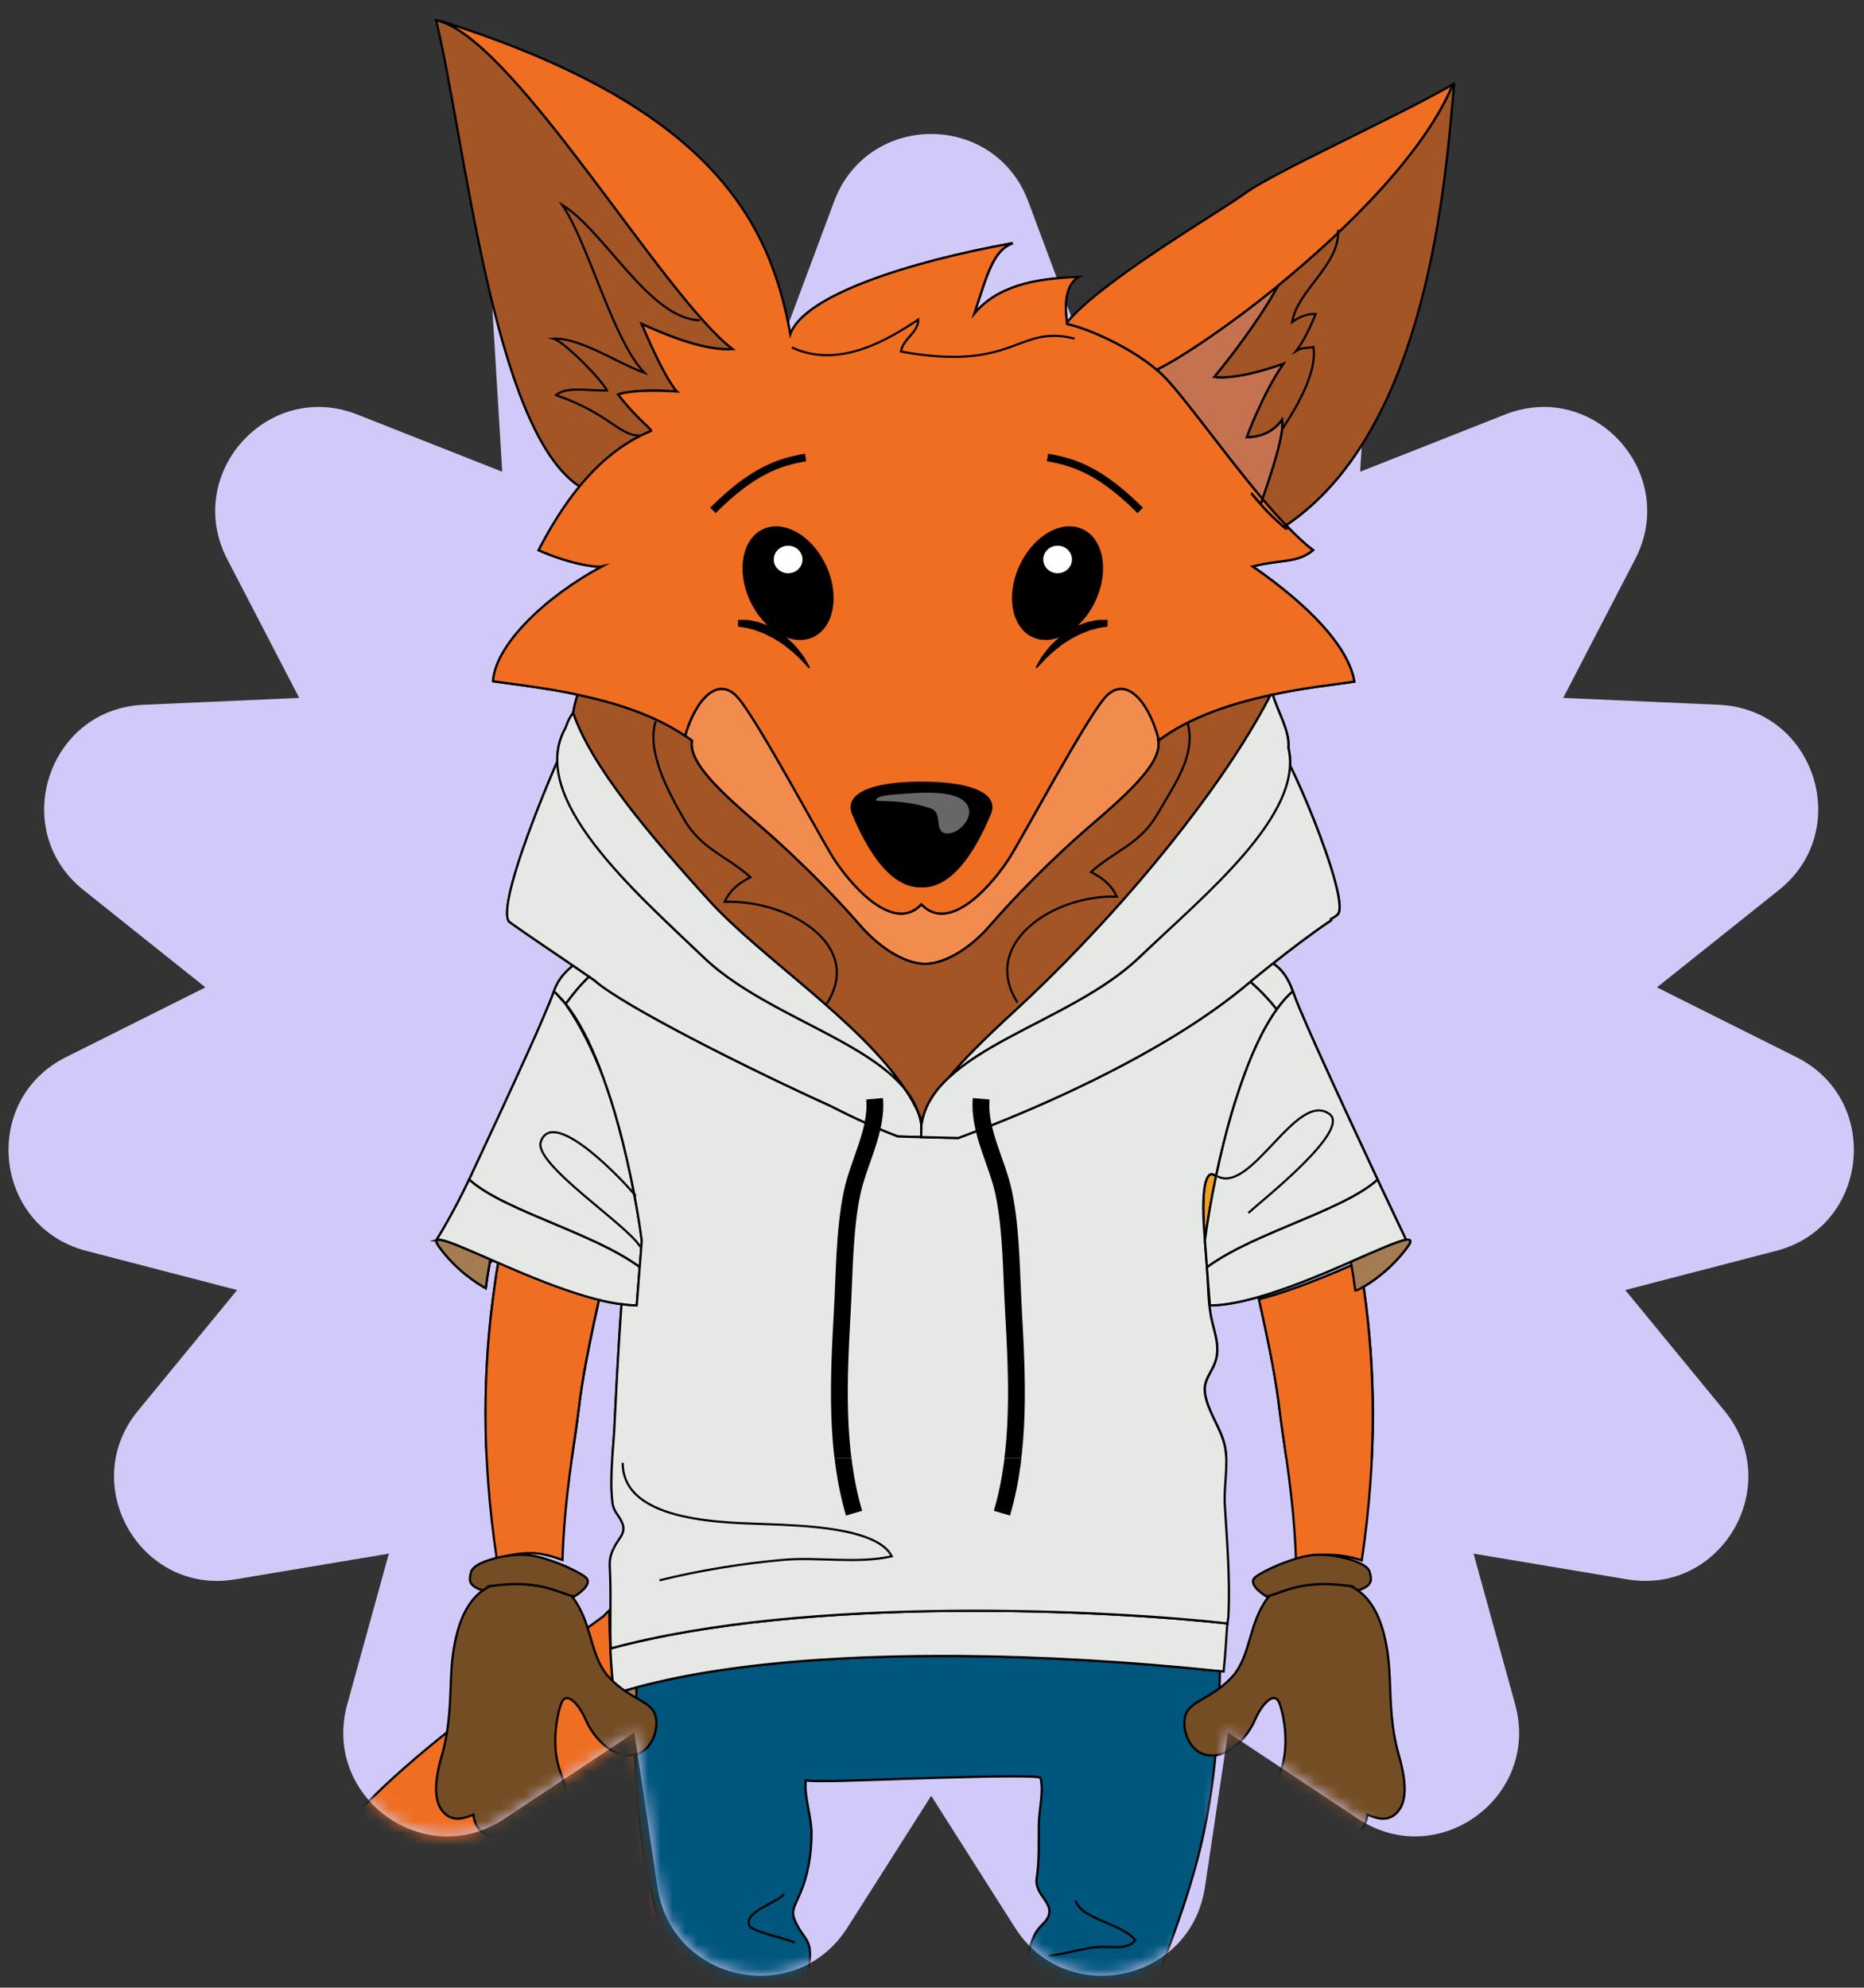 <?xml version="1.0" encoding="UTF-8"?> <svg xmlns="http://www.w3.org/2000/svg" width="151" height="161" viewBox="0 0 151 161" fill="none"><rect x="0" y="0" width="151" height="161" fill="#333333" stroke="none"/><path d="M83.3 16.323C80.578 9.03 70.291 9.03 67.57 16.323L63.144 28.184L54.289 19.154C48.845 13.601 39.447 17.797 39.919 25.57L40.686 38.211L28.935 33.573C21.709 30.721 14.826 38.388 18.41 45.296L24.238 56.531L11.621 57.087C3.863 57.429 0.684 67.24 6.76 72.09L16.641 79.976L5.341 85.63C-1.607 89.107 -0.532 99.366 6.985 101.318L19.211 104.493L11.181 114.267C6.243 120.277 11.387 129.211 19.046 127.928L31.502 125.842L28.131 138.046C26.058 145.551 34.38 151.614 40.857 147.318L51.389 140.332L53.26 152.856C54.41 160.557 64.472 162.702 68.646 156.136L75.435 145.457L82.223 156.136C86.397 162.702 96.46 160.557 97.61 152.856L99.48 140.332L110.013 147.318C116.489 151.614 124.812 145.551 122.739 138.046L119.368 125.842L131.823 127.928C139.483 129.211 144.626 120.277 139.689 114.267L131.659 104.493L143.884 101.318C151.402 99.366 152.477 89.107 145.528 85.63L134.228 79.976L144.109 72.09C150.185 67.24 147.006 57.429 139.248 57.087L126.632 56.531L132.46 45.296C136.044 38.388 129.16 30.721 121.934 33.573L110.183 38.211L110.95 25.57C111.422 17.797 102.024 13.601 96.58 19.154L87.726 28.184L83.3 16.323Z" fill="#D1CAF8"></path><mask id="mask0_203_1173" style="mask-type:alpha" maskUnits="userSpaceOnUse" x="0" y="10" width="151" height="150"><path d="M83.293 16.39C80.573 9.103 70.296 9.103 67.577 16.39L63.155 28.239L54.31 19.218C48.871 13.67 39.482 17.862 39.953 25.628L40.72 38.256L28.98 33.623C21.761 30.773 14.884 38.433 18.464 45.334L24.287 56.559L11.682 57.114C3.932 57.456 0.756 67.257 6.826 72.102L16.697 79.981L5.408 85.63C-1.534 89.103 -0.459 99.353 7.051 101.303L19.265 104.474L11.242 114.239C6.309 120.244 11.448 129.169 19.1 127.888L31.544 125.803L28.176 137.996C26.105 145.493 34.419 151.551 40.89 147.259L51.413 140.279L53.281 152.792C54.43 160.486 64.483 162.628 68.653 156.068L75.435 145.4L82.217 156.068C86.387 162.628 96.44 160.486 97.589 152.792L99.457 140.279L109.98 147.259C116.45 151.551 124.765 145.493 122.694 137.996L119.326 125.803L131.77 127.888C139.422 129.169 144.56 120.244 139.627 114.239L131.605 104.474L143.819 101.303C151.329 99.353 152.403 89.103 145.462 85.63L134.172 79.981L144.044 72.102C150.114 67.257 146.938 57.456 139.187 57.114L126.583 56.559L132.406 45.334C135.986 38.433 129.109 30.773 121.89 33.623L110.15 38.256L110.917 25.628C111.388 17.862 101.999 13.67 96.56 19.218L87.714 28.239L83.293 16.39Z" fill="white"></path></mask><g mask="url(#mask0_203_1173)"><path d="M104.199 42.547C103.57 41.897 102.933 41.176 102.289 40.412C102.239 40.554 102.196 40.69 102.146 40.826C101.91 40.562 101.673 40.283 101.423 39.99C101.416 39.997 101.416 40.005 101.416 40.005C101.673 40.319 101.91 40.597 102.139 40.854C102.775 41.583 103.326 42.097 103.999 42.682C104.049 42.733 104.099 42.775 104.149 42.818C104.157 42.818 104.157 42.811 104.164 42.811C104.114 42.768 104.063 42.725 104.013 42.675C104.078 42.64 104.135 42.597 104.199 42.547Z" fill="#EF6E22" stroke="black" stroke-width="0.182" stroke-miterlimit="10"></path><path d="M51.844 162.621C47.808 162.335 43.02 165.149 39.149 165.585C33.46 166.228 36.702 163.621 37.639 160.243C35.135 159.972 33.675 162.643 30.941 162.271C31.099 161.586 30.884 160.722 30.827 159.886C29.639 159.922 28.601 160.072 27.664 160.936C26.705 160.079 28.909 153.009 29.095 151.616C27.392 152.08 24.472 154.458 21.982 156.608C18.848 162.793 16.973 170.548 16.45 181.374C34.126 175.076 44.91 169.191 51.844 162.621Z" fill="#A35525" stroke="black" stroke-width="0.182" stroke-miterlimit="10"></path><path d="M35.442 100.434L35.713 100.427C35.592 100.413 35.506 100.413 35.442 100.434Z" fill="#A57C52" stroke="black" stroke-width="0.182" stroke-miterlimit="10"></path><path d="M40.848 102.265C40.698 102.201 40.547 102.137 40.404 102.072C40.275 102.772 40.161 103.486 40.068 104.215C40.061 104.272 40.053 104.329 40.046 104.386C39.173 110.592 38.966 117.676 40.24 126.26C41.091 125.96 42.193 125.782 43.145 125.803C43.861 125.817 44.741 126.053 45.564 126.353C45.721 121.326 46.523 117.019 46.802 114.777C47.052 112.777 47.245 111.013 48.562 105.107C46.022 104.465 43.209 103.293 40.848 102.265Z" fill="#EF6E22" stroke="black" stroke-width="0.182" stroke-miterlimit="10"></path><path d="M35.533 100.927C36.936 102.891 38.675 103.969 39.355 104.347C39.448 103.619 39.562 102.905 39.691 102.205C39.834 102.269 39.881 102.079 39.739 102.017C37.853 101.195 36.364 100.533 35.712 100.427L35.441 100.434C35.304 100.477 35.326 100.634 35.533 100.927Z" fill="#A57C52" stroke="black" stroke-width="0.182" stroke-miterlimit="10"></path><path d="M42.83 85.116C43.252 84.181 43.639 83.324 43.947 82.588C44.383 81.581 44.698 80.81 44.841 80.396C44.855 80.36 44.863 80.325 44.877 80.296C44.906 80.317 44.934 80.346 44.97 80.382C45.056 80.453 45.142 80.546 45.235 80.646C45.442 80.874 45.657 81.131 45.836 81.324C45.836 81.324 45.836 81.317 45.843 81.317C45.843 81.324 45.85 81.331 45.864 81.346C45.871 81.381 45.893 81.417 45.914 81.453C46.945 82.881 48.047 85.052 48.87 87.245C48.984 87.559 49.092 87.873 49.199 88.187C49.421 88.83 49.621 89.48 49.822 90.144C50.323 91.858 50.745 93.615 51.095 95.279C51.503 97.207 51.804 99.006 51.997 100.47C51.983 100.62 51.94 101.263 51.911 101.649C51.897 101.784 51.89 101.913 51.883 102.027C51.868 102.227 51.847 102.434 51.833 102.641C51.103 102.099 50.23 101.592 49.285 101.106C46.716 99.799 43.589 98.678 41.113 97.471C39.875 96.871 38.801 96.25 38.043 95.571L38.007 95.557C39.481 92.408 41.392 88.309 42.83 85.116Z" fill="#E6E8E6" stroke="black" stroke-width="0.182" stroke-miterlimit="10"></path><path d="M45.842 81.317C45.641 81.074 45.441 80.846 45.233 80.645C45.441 80.874 45.656 81.131 45.834 81.324C45.834 81.324 45.834 81.317 45.842 81.317Z" fill="#E6E8E6" stroke="black" stroke-width="0.182" stroke-miterlimit="10"></path><path d="M46.961 39.405C48.564 37.455 50.453 35.855 52.715 34.927C53.072 34.927 51.756 34.099 50.089 31.956C50.089 31.956 51.162 31.478 54.861 31.713C54.861 31.713 54.024 30.999 51.999 26.243C54.296 27.279 57.151 28.414 59.377 28.285C53.774 24.015 42.095 3.876 35.784 1.755C35.626 1.705 35.476 1.662 35.333 1.634C37.68 11.246 39.927 34.834 46.961 39.405Z" fill="#A35525" stroke="black" stroke-width="0.182" stroke-miterlimit="10"></path><path d="M46.28 59.335L46.28 59.343C43.06 64.999 51.404 72.176 57.007 77.539C58.624 79.088 60.663 80.353 62.775 81.502C66.861 83.738 71.226 85.566 73.373 88.279C73.788 88.901 74.145 89.536 74.424 90.172C74.525 90.472 74.603 90.786 74.653 91.108L74.632 92.107L72.75 92.057C71.111 91.436 69.265 90.608 67.311 89.601C60.263 86.409 50.452 81.438 48.176 79.446L48.183 79.439C48.026 79.331 47.883 79.231 47.733 79.124C47.296 78.824 46.867 78.531 46.416 78.217C46.28 78.124 46.123 78.017 45.958 77.896C44.555 76.939 42.301 75.425 41.464 74.811C41.364 74.739 41.285 74.682 41.228 74.639C40.069 72.897 46.301 58.814 46.28 59.335Z" fill="#E6E8E6" stroke="black" stroke-width="0.182" stroke-miterlimit="10"></path><path d="M45.909 81.453C46.94 82.881 48.042 85.052 48.865 87.245C48.099 85.116 47.197 83.188 46.167 81.76C46.067 81.617 45.959 81.474 45.859 81.346C45.866 81.381 45.888 81.417 45.909 81.453Z" fill="#E6E8E6" stroke="black" stroke-width="0.182" stroke-miterlimit="10"></path><path d="M46.208 78.396C46.28 78.332 46.344 78.275 46.416 78.218C46.867 78.532 47.296 78.825 47.732 79.125C47.017 79.767 46.337 80.646 45.858 81.296C45.85 81.303 45.843 81.31 45.843 81.317C45.643 81.074 45.443 80.846 45.235 80.646C45.142 80.546 45.056 80.453 44.97 80.382C44.934 80.346 44.906 80.317 44.877 80.296C45.178 79.425 45.7 78.832 46.208 78.396Z" fill="#E6E8E6" stroke="black" stroke-width="0.182" stroke-miterlimit="10"></path><path d="M49.352 130.437C49.18 130.601 49.03 130.758 48.894 130.908C36.507 139.949 27.369 145.941 21.98 156.61C24.47 154.46 27.39 152.082 29.093 151.618C28.907 153.011 26.703 160.081 27.662 160.937C28.599 160.073 29.637 159.923 30.825 159.888C30.882 160.723 31.097 161.587 30.939 162.273C33.673 162.644 35.133 159.973 37.637 160.245C36.7 163.623 33.458 166.229 39.147 165.587C43.019 165.151 47.806 162.337 51.842 162.623C52.808 161.709 53.703 160.773 54.533 159.823C52.207 151.925 51.162 147.205 51.513 138.049C50.933 137.856 50.339 137.585 49.745 137.278C49.717 137.271 49.688 137.249 49.66 137.235C49.681 137.228 49.71 137.214 49.738 137.214C49.602 136.078 49.502 134.836 49.445 133.529C49.395 132.536 49.366 131.501 49.352 130.437Z" fill="#EF6E22" stroke="black" stroke-width="0.182" stroke-miterlimit="10"></path><path d="M49.751 137.278C50.345 137.585 50.939 137.856 51.519 138.049C51.533 137.599 51.554 137.142 51.583 136.671C50.946 136.835 50.331 137.014 49.744 137.214C49.744 137.235 49.744 137.256 49.751 137.278Z" fill="#A57C52" stroke="black" stroke-width="0.182" stroke-miterlimit="10"></path><path d="M50.355 105.64C50.784 105.705 51.192 105.74 51.586 105.74C51.672 104.633 51.758 103.591 51.829 102.641C51.099 102.098 50.226 101.591 49.282 101.106C46.713 99.799 43.585 98.677 41.109 97.471C39.871 96.871 38.798 96.249 38.039 95.571L38.004 95.557C36.687 98.349 35.37 100.434 35.37 100.434L35.442 100.434C35.506 100.413 35.592 100.413 35.714 100.427C36.415 100.541 38.083 101.298 40.172 102.205C42.619 103.277 45.632 104.555 48.33 105.24C49.031 105.419 49.711 105.562 50.355 105.64Z" fill="#E6E8E6" stroke="black" stroke-width="0.182" stroke-miterlimit="10"></path><path d="M51.518 138.05C51.533 137.6 51.554 137.143 51.583 136.671C51.611 136.657 51.647 136.65 51.676 136.643C51.726 136.628 51.769 136.614 51.833 136.6C52.241 136.486 52.663 136.386 53.093 136.286C57.444 135.257 62.646 134.622 68.335 134.329C69.244 134.279 70.16 134.243 71.09 134.215C73.28 134.143 75.527 134.122 77.817 134.136C84.493 134.186 91.513 134.607 98.383 135.314C98.533 135.329 98.676 135.343 98.827 135.357C98.54 149.854 96.057 153.818 90.676 168.372C88.923 168.886 83.599 168.686 82.439 165.722C81.993 164.581 83.128 161.815 83.192 160.535C83.269 158.999 83.123 158.183 83.828 156.689C84.083 156.147 84.653 155.75 84.852 155.387C85.537 154.137 83.763 153.547 83.984 152.121C84.208 150.681 84.135 149.224 84.154 147.773C84.169 146.587 84.562 145.164 84.297 144.015C84.203 143.61 68.998 144.262 67.556 144.263C66.797 144.263 66.03 144.295 65.274 144.218C65.138 145.599 65.744 147.116 65.74 148.542C65.734 150.226 65.453 151.944 64.765 153.489C64.197 154.765 63.985 154.931 64.725 156.203C65.04 156.746 65.478 157.149 65.582 157.784C65.78 158.99 65.217 160.343 65.278 161.603C65.359 163.299 65.5 164.995 65.658 166.687C64.334 169.615 58.974 169.472 57.235 168.843C56.198 165.323 55.303 162.402 54.538 159.824C52.213 151.925 51.168 147.205 51.518 138.05Z" fill="#00567D" stroke="black" stroke-width="0.182" stroke-miterlimit="10"></path><path d="M99.438 131.502C90.107 130.452 65.619 129.159 49.475 133.523C49.461 133.53 49.453 133.53 49.446 133.53C49.504 134.837 49.604 136.079 49.74 137.215C50.326 137.015 50.942 136.836 51.579 136.672C51.607 136.658 51.643 136.65 51.672 136.643C51.722 136.629 51.765 136.615 51.822 136.6L51.829 136.6C52.237 136.486 52.659 136.386 53.089 136.286C57.44 135.258 62.642 134.622 68.331 134.33C69.24 134.28 70.156 134.244 71.086 134.215C73.276 134.144 75.523 134.122 77.813 134.137C84.489 134.187 91.509 134.608 98.379 135.315C98.529 135.329 98.672 135.344 98.823 135.358C98.923 135.365 99.023 135.372 99.123 135.386C99.245 134.187 99.331 132.994 99.402 131.773L99.438 131.502Z" fill="#E6E8E6" stroke="black" stroke-width="0.182" stroke-miterlimit="10"></path><path d="M45.838 58.928C45.838 58.928 46.039 58.236 46.444 57.736C47.195 59.929 48.748 62.392 50.637 64.892C51.224 65.678 51.854 66.463 52.498 67.249C53.514 68.491 54.58 69.72 55.632 70.905C56.219 71.569 56.806 72.219 57.378 72.847C57.392 72.862 57.407 72.883 57.421 72.897C61.593 77.511 69.737 82.738 73.372 88.28C71.225 85.566 66.86 83.738 62.774 81.503C60.663 80.353 58.623 79.089 57.006 77.54C51.403 72.176 42.617 64.584 45.838 58.928Z" fill="#E6E8E6" stroke="black" stroke-width="0.182" stroke-miterlimit="10"></path><path d="M73.373 88.282C73.788 88.903 74.146 89.539 74.425 90.175C74.196 89.496 73.838 88.868 73.373 88.282Z" fill="#E6E8E6" stroke="black" stroke-width="0.182" stroke-miterlimit="10"></path><path d="M81.81 69.448C80.622 71.348 77.044 75.754 74.654 73.255C72.271 75.754 68.693 71.348 67.498 69.448C66.31 67.541 61.537 58.615 59.869 56.594C58.231 54.608 56.377 56.615 55.511 59.6C55.697 59.722 55.883 59.857 56.062 59.993C55.819 61.493 57.522 63.428 61.179 66.556C64.936 69.77 67.977 72.983 69.68 74.954C71.376 76.911 73.43 78.075 74.954 78.075C76.478 78.075 78.532 76.911 80.228 74.954C81.931 72.983 84.972 69.77 88.729 66.556C92.386 63.428 94.089 61.493 93.846 59.993C93.839 59.95 93.832 59.907 93.825 59.864L93.86 59.807C93.023 56.708 91.112 54.566 89.445 56.594C87.778 58.615 83.005 67.541 81.81 69.448Z" fill="#F28B4E" stroke="black" stroke-width="0.182" stroke-miterlimit="10"></path><path d="M74.7 90.857C74.621 90.629 74.528 90.4 74.421 90.172C74.521 90.472 74.6 90.786 74.65 91.107C74.664 91.022 74.678 90.936 74.7 90.857Z" fill="#A35525" stroke="black" stroke-width="0.182" stroke-miterlimit="10"></path><path d="M46.791 56.266C49.732 56.887 52.967 57.88 55.507 59.601C55.693 59.722 55.879 59.858 56.058 59.993C55.815 61.493 57.518 63.428 61.175 66.556C64.931 69.77 67.973 72.984 69.676 74.955C71.372 76.911 73.426 78.076 74.95 78.076C76.474 78.076 78.528 76.911 80.224 74.955C81.927 72.984 84.968 69.77 88.725 66.556C92.382 63.428 94.085 61.493 93.842 59.993C96.403 58.065 99.817 56.973 102.937 56.301C101.584 58.908 99.86 61.607 97.935 64.271C96.539 66.207 95.044 68.12 93.513 69.963C89.662 74.598 85.576 78.804 82.285 81.825C79.58 84.31 77.948 85.96 76.932 87.224C75.787 88.273 74.978 89.452 74.699 90.859C74.621 90.63 74.528 90.402 74.42 90.173C74.191 89.495 73.834 88.866 73.368 88.281C69.733 82.739 61.59 77.511 57.418 72.898C57.403 72.884 57.389 72.862 57.375 72.848C56.802 72.219 56.215 71.57 55.629 70.906C54.577 69.72 53.511 68.492 52.494 67.249C51.85 66.464 51.221 65.678 50.634 64.892C48.745 62.393 47.192 59.929 46.44 57.737C46.519 57.258 46.634 56.766 46.791 56.266Z" fill="#A35525" stroke="black" stroke-width="0.182" stroke-miterlimit="10"></path><path d="M98.519 95.28C97.825 94.63 97.288 95.744 97.56 99.679C97.574 99.929 97.596 100.193 97.617 100.472C97.81 99.008 98.111 97.208 98.519 95.28Z" fill="#EF9F20" stroke="black" stroke-width="0.182" stroke-miterlimit="10"></path><path d="M86.157 88.651C82.88 90.165 79.853 91.364 77.635 92.178L74.629 92.107L72.747 92.057C71.108 91.436 69.262 90.607 67.308 89.6C60.26 86.408 50.449 81.438 48.18 79.438C48.023 79.331 47.88 79.231 47.73 79.124C47.014 79.767 46.334 80.645 45.855 81.295C45.855 81.309 45.855 81.331 45.862 81.345C45.962 81.474 46.069 81.616 46.17 81.759C47.2 83.188 48.102 85.116 48.867 87.244C48.982 87.558 49.089 87.872 49.197 88.186C49.418 88.829 49.619 89.479 49.819 90.143C50.32 91.857 50.742 93.614 51.093 95.278C51.501 97.206 51.801 99.006 51.995 100.47C51.98 100.62 51.937 101.262 51.909 101.648C51.901 101.741 51.894 101.819 51.894 101.869C51.887 101.919 51.887 101.969 51.88 102.027C51.866 102.226 51.844 102.434 51.83 102.641C51.758 103.591 51.672 104.633 51.587 105.74C51.193 105.74 50.785 105.704 50.356 105.64C50.22 107.418 50.02 110.689 49.834 114.503C49.826 114.703 49.812 114.902 49.805 115.102C49.728 117.233 49.355 119.524 49.606 121.648C49.71 122.53 50.105 122.629 50.409 123.369C50.731 124.153 50.147 124.59 49.814 125.217C49.345 126.102 49.371 126.424 49.417 127.422C49.509 129.449 49.391 131.49 49.475 133.52C65.619 129.157 90.107 130.449 99.438 131.499L99.51 130.964C99.66 127.956 99.404 124.907 99.221 121.907C99.129 120.396 99.517 118.699 99.252 117.264C98.974 115.759 97.922 114.513 97.639 112.999C97.399 111.712 98.224 111.215 98.517 110.092C98.834 108.879 98.304 107.742 98.094 106.585C97.862 105.307 97.883 103.935 97.779 102.641C97.714 101.841 97.657 101.112 97.614 100.47C97.593 100.191 97.571 99.927 97.557 99.677C97.285 95.742 97.822 94.628 98.516 95.278C98.866 93.614 99.288 91.857 99.789 90.143C99.99 89.479 100.19 88.829 100.412 88.186C101.249 85.687 102.258 83.395 103.439 81.759C102.859 81.016 102.151 80.26 101.299 79.517C99.653 80.924 97.779 82.252 95.796 83.502C92.676 85.459 89.299 87.201 86.157 88.651Z" fill="#E6E8E6" stroke="black" stroke-width="0.182" stroke-miterlimit="10"></path><path d="M111.566 95.572C110.807 96.25 109.734 96.872 108.496 97.472C106.02 98.678 102.893 99.8 100.324 101.106C99.379 101.592 98.506 102.099 97.776 102.642C97.848 103.592 97.934 104.634 98.02 105.741C99 105.734 100.109 105.541 101.276 105.241C103.973 104.556 106.986 103.277 109.433 102.206C111.523 101.299 113.19 100.542 113.892 100.428L113.892 100.392C113.892 100.392 112.918 98.35 111.602 95.558L111.566 95.572Z" fill="#E6E8E6" stroke="black" stroke-width="0.182" stroke-miterlimit="10"></path><path d="M74.644 73.254C77.034 75.754 80.612 71.347 81.8 69.448C82.995 67.541 87.768 58.614 89.435 56.593C91.103 54.565 93.013 56.707 93.85 59.807L93.815 59.864C93.822 59.907 93.829 59.95 93.836 59.992C96.398 58.064 99.811 56.971 102.931 56.3C102.989 56.286 103.046 56.279 103.103 56.264C104.327 56 105.5 55.807 106.552 55.65C107.819 55.465 108.914 55.336 109.715 55.215L109.708 55.165C109.236 52.422 106.13 49.095 101.479 45.881C103.869 45.281 105.057 45.638 106.373 44.567C105.694 44.046 104.949 43.353 104.191 42.546C104.126 42.596 104.069 42.639 104.005 42.674C104.055 42.724 104.105 42.767 104.155 42.81C104.148 42.81 104.148 42.817 104.141 42.817C104.091 42.774 104.041 42.732 103.99 42.682C103.318 42.096 102.767 41.582 102.13 40.853C101.901 40.596 101.665 40.318 101.407 40.004C101.407 40.004 101.407 39.996 101.414 39.989C101.665 40.282 101.901 40.561 102.137 40.825C102.187 40.689 102.23 40.553 102.28 40.411C98.974 36.504 95.546 31.577 93.965 30.17C93.879 30.098 93.793 30.02 93.707 29.948C91.439 28.027 88.061 26.585 86.451 26.242C86.444 26.199 86.437 26.156 86.437 26.113C86.222 24.492 86.365 23.014 87.41 22.428C83.589 22.55 80.726 23.264 78.937 25.407C80.011 22.072 80.49 20.286 82.043 19.693C73.456 21.243 65.105 23.978 64.031 27.07C62.371 17.837 57.527 8.61 35.779 1.726L35.772 1.754C42.084 3.875 53.763 24.014 59.366 28.285C57.14 28.413 54.285 27.278 51.988 26.242C54.013 30.998 54.85 31.712 54.85 31.712C51.151 31.477 50.077 31.955 50.077 31.955C51.745 34.098 53.061 34.926 52.703 34.926C50.442 35.854 48.553 37.454 46.95 39.404C45.676 40.953 44.589 42.732 43.637 44.567C46.02 45.638 48.288 45.995 48.768 45.881C44.166 48.352 40.152 52.222 39.944 55.179C40.825 55.315 42.148 55.465 43.694 55.708C44.431 55.815 45.211 55.95 46.027 56.107C46.277 56.157 46.528 56.207 46.785 56.264C49.727 56.886 52.961 57.879 55.501 59.6C56.367 56.614 58.221 54.608 59.859 56.593C61.527 58.614 66.3 67.541 67.488 69.448C68.683 71.347 72.261 75.754 74.644 73.254Z" fill="#EF6E22" stroke="black" stroke-width="0.182" stroke-miterlimit="10"></path><path d="M102.289 40.411C103.054 38.183 104.07 35.155 103.877 33.977C102.804 35.526 101.015 35.405 101.015 35.405C101.015 35.405 102.324 31.834 103.992 29.456C99.941 30.884 98.389 30.527 98.389 30.527C98.389 30.527 101.637 26.657 103.562 23.129C99.569 26.385 95.798 28.906 93.716 29.949C93.802 30.02 93.887 30.099 93.973 30.17C95.555 31.577 98.983 36.505 102.289 40.411Z" fill="#C57251" stroke="black" stroke-width="0.182" stroke-miterlimit="10"></path><path d="M104.73 80.295C104.329 79.153 103.828 78.517 103.127 78.031C102.369 78.631 101.76 79.131 101.438 79.395C101.381 79.445 101.331 79.481 101.295 79.517C102.147 80.259 102.855 81.016 103.435 81.759C103.843 81.181 104.279 80.688 104.73 80.295Z" fill="#E6E8E6" stroke="black" stroke-width="0.182" stroke-miterlimit="10"></path><path d="M98.517 95.28C98.868 93.616 99.29 91.859 99.791 90.145C99.992 89.481 100.192 88.831 100.414 88.188C101.251 85.689 102.26 83.396 103.441 81.761C103.849 81.182 104.285 80.69 104.736 80.297C104.75 80.325 104.758 80.361 104.772 80.397C104.865 80.668 105.029 81.097 105.258 81.639C105.609 82.475 106.096 83.582 106.661 84.846C108.114 88.074 110.089 92.316 111.606 95.558L111.57 95.572C110.812 96.251 109.738 96.872 108.5 97.472C106.024 98.679 102.897 99.8 100.328 101.107C99.383 101.593 98.51 102.1 97.781 102.642C97.716 101.843 97.659 101.114 97.616 100.471C97.809 99.007 98.11 97.208 98.517 95.28Z" fill="#E6E8E6" stroke="black" stroke-width="0.182" stroke-miterlimit="10"></path><path d="M74.651 91.108C74.665 91.022 74.679 90.936 74.701 90.858C74.98 89.451 75.788 88.272 76.933 87.223C79.431 84.909 83.538 83.209 87.274 81.095C89.12 80.053 90.873 78.91 92.304 77.539C97.45 72.618 104.906 66.156 103.589 60.757C103.704 59.393 109.479 72.778 108.384 74.047C108.234 74.221 108.005 74.318 107.811 74.447C107.826 74.475 107.84 74.504 107.847 74.54C106.359 75.525 104.505 76.946 103.131 78.032C102.373 78.632 101.765 79.132 101.443 79.396C101.385 79.446 101.335 79.481 101.3 79.517C99.654 80.924 97.779 82.252 95.797 83.502C92.677 85.459 89.299 87.201 86.157 88.651C82.88 90.165 79.853 91.365 77.635 92.179L74.629 92.107L74.651 91.108Z" fill="#E6E8E6" stroke="black" stroke-width="0.182" stroke-miterlimit="10"></path><path d="M82.282 81.825C85.574 78.804 89.66 74.598 93.51 69.963C95.041 68.12 96.537 66.207 97.932 64.271C99.857 61.607 101.582 58.908 102.934 56.301C102.992 56.287 103.049 56.28 103.106 56.266C103.6 57.865 104.491 59.215 104.376 60.579C105.693 65.978 97.446 72.62 92.301 77.54C90.869 78.911 89.116 80.054 87.27 81.096C83.534 83.21 79.427 84.91 76.93 87.224C77.946 85.96 79.577 84.31 82.282 81.825Z" fill="#E6E8E6" stroke="black" stroke-width="0.182" stroke-miterlimit="10"></path><path d="M110.508 104.518C110.408 103.732 110.286 102.961 110.15 102.204C107.703 103.275 104.69 104.554 101.992 105.239C103.309 111.145 103.502 112.909 103.753 114.909C104.032 117.151 104.833 121.457 104.991 126.485C105.814 126.185 106.694 125.949 107.409 125.935C108.361 125.914 109.463 126.092 110.315 126.392C111.588 117.808 111.381 110.724 110.508 104.518Z" fill="#EF6E22" stroke="black" stroke-width="0.182" stroke-miterlimit="10"></path><path d="M109.439 102.206C109.575 102.963 109.696 103.734 109.796 104.519L109.961 104.498C109.961 104.498 112.287 103.427 114.076 100.927C114.376 100.506 114.283 100.37 113.897 100.427C113.196 100.542 111.528 101.299 109.439 102.206Z" fill="#A57C52" stroke="black" stroke-width="0.182" stroke-miterlimit="10"></path><path d="M117.707 6.84C112.933 9.575 103.158 13.981 100.89 15.645C98.85 17.145 89.319 22.672 86.442 26.114C86.442 26.157 86.449 26.2 86.456 26.243C88.066 26.586 91.444 28.028 93.713 29.95C95.795 28.907 99.566 26.386 103.559 23.129C109.284 18.452 115.46 12.274 117.707 6.84Z" fill="#EF6E22" stroke="black" stroke-width="0.182" stroke-miterlimit="10"></path><path d="M117.707 6.84C115.46 12.274 109.285 18.452 103.56 23.129C101.635 26.657 98.386 30.528 98.386 30.528C98.386 30.528 99.939 30.885 103.989 29.457C102.322 31.835 101.013 35.406 101.013 35.406C101.013 35.406 102.802 35.527 103.875 33.977C104.068 35.156 103.052 38.184 102.286 40.412C102.93 41.176 103.567 41.897 104.197 42.547C115.847 34.656 117.106 14.245 117.808 6.847L117.707 6.84Z" fill="#A35525" stroke="black" stroke-width="0.182" stroke-miterlimit="10"></path><path d="M96.177 138.614C96.685 137.828 97.73 137.607 98.989 136.593C99.239 136.393 99.497 136.157 99.762 135.878C99.883 135.757 99.991 135.621 100.091 135.486C101.322 133.815 101.229 131.322 102.724 129.394L102.703 129.38C102.667 129.358 102.631 129.337 102.596 129.308C103.118 129.201 103.633 128.973 104.284 128.766C105.351 128.423 106.796 128.123 109.272 128.451C109.365 128.466 109.465 128.48 109.565 128.494L109.558 128.544C109.716 128.623 109.866 128.716 110.009 128.83C112.585 130.637 112.557 135.543 112.607 136.578C112.657 137.671 112.678 139.963 113.315 142.163C113.952 144.362 113.995 145.984 113.143 146.841C112.421 147.576 111.562 147.312 110.768 146.99C110.732 147.34 110.632 147.662 110.46 147.94C110.41 148.026 110.345 148.105 110.281 148.183C109.472 149.119 107.798 148.862 106.896 148.219C106.174 149.14 104.649 149.19 104.07 148.983C102.481 148.404 102.903 145.784 103.733 143.491C104.456 141.499 104.055 139.128 103.662 137.999C103.261 136.878 102.216 138.021 101.651 139.335C101.1 140.62 99.633 142.327 97.987 142.184C97.937 142.184 97.894 142.177 97.844 142.17C96.141 141.913 95.561 139.556 96.177 138.614Z" fill="#754D24" stroke="black" stroke-width="0.182" stroke-miterlimit="10"></path><path d="M101.679 127.757C101.986 127.493 103.067 126.915 104.269 126.486C105.092 126.186 105.972 125.951 106.688 125.936C107.64 125.915 108.742 126.093 109.593 126.393C110.309 126.629 110.845 126.95 110.946 127.3C111.153 128 111.182 128.436 110.008 128.829C109.865 128.714 109.715 128.621 109.557 128.543L109.564 128.493C109.464 128.479 109.364 128.464 109.271 128.45C106.795 128.122 105.35 128.422 104.283 128.764C103.632 128.971 103.117 129.2 102.595 129.307C101.822 128.843 101.185 128.172 101.679 127.757Z" fill="#754D24" stroke="black" stroke-width="0.182" stroke-miterlimit="10"></path><path d="M52.941 138.613C52.433 137.827 51.388 137.606 50.129 136.592C49.878 136.392 49.62 136.156 49.356 135.877C49.234 135.756 49.127 135.62 49.026 135.485C47.796 133.814 47.889 131.321 46.393 129.393L46.414 129.379C46.45 129.357 46.486 129.336 46.522 129.307C45.999 129.2 45.484 128.972 44.833 128.765C43.767 128.422 42.321 128.122 39.845 128.45C39.752 128.465 39.652 128.479 39.552 128.493L39.559 128.543C39.402 128.622 39.251 128.715 39.108 128.829C36.532 130.636 36.561 135.542 36.511 136.577C36.461 137.67 36.439 139.962 35.802 142.162C35.165 144.361 35.122 145.983 35.974 146.84C36.697 147.575 37.555 147.311 38.35 146.99C38.386 147.339 38.486 147.661 38.657 147.939C38.708 148.025 38.772 148.104 38.836 148.182C39.645 149.118 41.319 148.861 42.221 148.218C42.944 149.139 44.468 149.189 45.048 148.982C46.636 148.404 46.214 145.783 45.384 143.49C44.661 141.498 45.062 139.127 45.456 137.998C45.856 136.877 46.901 138.02 47.466 139.334C48.017 140.619 49.484 142.326 51.13 142.183C51.18 142.183 51.223 142.176 51.273 142.169C52.977 141.912 53.556 139.555 52.941 138.613Z" fill="#754D24" stroke="black" stroke-width="0.182" stroke-miterlimit="10"></path><path d="M47.441 127.758C47.133 127.494 46.053 126.916 44.85 126.487C44.027 126.187 43.147 125.952 42.432 125.937C41.48 125.916 40.378 126.094 39.526 126.394C38.811 126.63 38.274 126.951 38.174 127.301C37.966 128.001 37.938 128.437 39.111 128.83C39.254 128.715 39.405 128.622 39.562 128.544L39.555 128.494C39.655 128.48 39.755 128.465 39.848 128.451C42.324 128.123 43.77 128.422 44.836 128.765C45.487 128.972 46.002 129.201 46.525 129.308C47.298 128.844 47.935 128.173 47.441 127.758Z" fill="#754D24" stroke="black" stroke-width="0.182" stroke-miterlimit="10"></path><path d="M65.633 54.068C65.633 54.068 65.579 53.97 65.485 53.798C65.437 53.714 65.378 53.611 65.31 53.493C65.238 53.377 65.176 53.237 65.072 53.103C64.855 52.844 64.631 52.495 64.325 52.195C64.169 52.046 64.008 51.893 63.844 51.736C63.676 51.585 63.484 51.456 63.301 51.313C63.122 51.164 62.924 51.043 62.719 50.939C62.516 50.833 62.327 50.706 62.119 50.633C61.914 50.555 61.715 50.48 61.524 50.417C61.335 50.349 61.139 50.33 60.968 50.289C60.794 50.26 60.64 50.209 60.493 50.217C60.349 50.215 60.224 50.212 60.12 50.211C59.914 50.212 59.797 50.214 59.797 50.214L59.797 50.752C59.797 50.752 59.901 50.77 60.083 50.801C60.173 50.815 60.282 50.831 60.407 50.849C60.533 50.861 60.669 50.919 60.822 50.952C60.971 50.997 61.14 51.019 61.306 51.092C61.472 51.163 61.65 51.229 61.834 51.296C62.018 51.363 62.191 51.476 62.38 51.561C62.57 51.648 62.753 51.751 62.93 51.87C63.108 51.985 63.297 52.087 63.465 52.212C63.63 52.343 63.793 52.472 63.95 52.596C64.275 52.837 64.526 53.112 64.773 53.326C65.228 53.811 65.537 54.137 65.537 54.137L65.633 54.068Z" fill="black"></path><path d="M60.761 48.656C59.646 46.237 60.124 43.642 61.829 42.859C63.535 42.075 65.821 43.401 66.936 45.819C68.052 48.238 67.574 50.833 65.868 51.617C64.163 52.4 61.876 51.074 60.761 48.656Z" fill="black"></path><path d="M63.854 46.435C63.212 46.435 62.691 45.936 62.691 45.32C62.691 44.703 63.212 44.204 63.854 44.204C64.496 44.204 65.017 44.703 65.017 45.32C65.017 45.936 64.496 46.435 63.854 46.435Z" fill="white"></path><path d="M83.994 54.134C83.994 54.134 84.303 53.808 84.757 53.323C85.005 53.108 85.256 52.834 85.58 52.593C85.737 52.468 85.9 52.34 86.065 52.209C86.233 52.083 86.423 51.982 86.6 51.867C86.778 51.749 86.961 51.645 87.15 51.558C87.338 51.473 87.512 51.361 87.697 51.294C87.881 51.225 88.058 51.159 88.224 51.089C88.39 51.016 88.558 50.994 88.709 50.949C88.861 50.916 88.998 50.858 89.123 50.846C89.248 50.828 89.358 50.812 89.448 50.799C89.63 50.767 89.733 50.749 89.733 50.749L89.733 50.211C89.733 50.211 89.616 50.21 89.411 50.208C89.307 50.21 89.182 50.212 89.037 50.214C88.89 50.207 88.736 50.257 88.562 50.287C88.391 50.327 88.196 50.346 88.007 50.414C87.816 50.477 87.617 50.552 87.411 50.63C87.204 50.704 87.014 50.83 86.811 50.936C86.606 51.04 86.407 51.16 86.229 51.31C86.047 51.453 85.855 51.582 85.686 51.733C85.522 51.89 85.362 52.043 85.206 52.192C84.899 52.492 84.675 52.841 84.459 53.1C84.353 53.234 84.293 53.374 84.22 53.49C84.152 53.608 84.094 53.711 84.045 53.795C83.951 53.967 83.898 54.065 83.898 54.065L83.994 54.134Z" fill="black"></path><path d="M83.661 51.616C81.956 50.833 81.477 48.237 82.593 45.819C83.708 43.4 85.995 42.075 87.7 42.858C89.405 43.641 89.883 46.237 88.768 48.655C87.653 51.074 85.366 52.399 83.661 51.616Z" fill="black"></path><path d="M85.686 46.433C85.044 46.433 84.523 45.934 84.523 45.318C84.523 44.702 85.044 44.202 85.686 44.202C86.328 44.202 86.849 44.702 86.849 45.318C86.849 45.934 86.328 46.433 85.686 46.433Z" fill="white"></path><path d="M92.377 41.344C89.157 38.131 87.01 37.417 84.863 37.06" stroke="black" stroke-width="0.621" stroke-miterlimit="10"></path><path d="M57.76 41.343C60.98 38.13 63.127 37.416 65.273 37.059" stroke="black" stroke-width="0.621" stroke-miterlimit="10"></path><path d="M74.595 71.883L74.759 71.883C77.729 71.883 79.64 67.441 80.277 65.963C80.914 64.478 79.218 63.313 74.659 63.313C70.101 63.313 68.405 64.478 69.035 65.963C69.671 67.441 71.582 71.883 74.552 71.883L74.595 71.883Z" fill="black"></path><path d="M72.469 64.354C74.267 64.222 78.104 63.782 78.5 65.549C78.71 66.485 77.477 67.69 76.563 67.495C75.684 67.307 76.372 65.796 75.435 65.489C74.261 65.105 73.288 64.909 71.013 64.867C71.013 64.868 70.673 64.486 72.469 64.354Z" fill="#676767"></path><path d="M108.402 18.622C108.584 21.445 105.159 23.419 104.673 26.093C105.218 25.696 105.905 25.387 106.595 25.433C106.183 26.415 105.642 27.617 105.017 28.419C105.461 28.129 105.944 28.215 106.407 28.111C106.728 30.193 105.008 33.029 103.93 34.69" stroke="black" stroke-width="0.174" stroke-miterlimit="10"></path><path d="M56.707 25.944C52.624 25.848 49.028 18.744 45.556 16.601C47.704 19.759 49.611 27.487 52.22 30.202C50.212 29.508 46.98 27.32 44.84 27.432C45.807 27.73 48.797 30.824 49.17 31.626C47.974 31.707 45.932 31.233 45.057 32.005C49.492 33.562 50.088 35.288 51.877 35.288" stroke="black" stroke-width="0.174" stroke-miterlimit="10"></path><path d="M64.159 28.144C67.975 29.929 71.976 27.502 74.394 25.889C74.421 26.944 73.102 27.48 73.002 28.48C82.287 30.167 82.406 26.239 87.058 27.43" stroke="black" stroke-width="0.174" stroke-miterlimit="10"></path><path d="M51.513 96.881C50.725 95.875 44.834 89.54 43.818 92.478C43.194 94.284 50.839 99.216 51.871 100.987" stroke="black" stroke-width="0.174" stroke-miterlimit="10"></path><path d="M98.629 95.275C101.379 96.761 105.048 88.291 107.703 90.237C109.49 91.547 102.182 97.278 101.133 98.25" stroke="black" stroke-width="0.174" stroke-miterlimit="10"></path><path d="M50.442 118.483C50.442 123.482 59.224 123.317 62.356 123.463C64.759 123.575 71.058 123.692 72.242 126.06C69.364 126.692 66.364 126.094 63.438 126.348C60.2 126.629 56.57 127.217 53.424 128.006" stroke="black" stroke-width="0.174" stroke-miterlimit="10"></path><path d="M43.415 167.005C42.275 167.031 41.263 167.885 40.221 168.366C38.697 169.07 37.049 169.51 35.459 170.003C33.669 170.557 31.327 171.558 29.432 171.361C29.839 169.411 31.634 167.818 31.991 165.896C30.115 165.487 29.138 168.191 27.353 168.323C27.288 167.35 27.659 166.427 27.895 165.553C26.207 165.367 24.55 168.242 22.84 168.838C21.594 164.817 23.756 160.649 24.701 156.838" stroke="black" stroke-width="0.174" stroke-miterlimit="10"></path><path d="M82.433 81.199C79.392 76.468 85.295 72.451 90.483 72.629C90.05 71.706 89.411 71.166 88.388 70.634C90.324 68.903 92.363 68.376 93.768 65.945C95.236 63.404 96.864 61.204 96.238 58.615" stroke="black" stroke-width="0.174" stroke-miterlimit="10"></path><path d="M66.987 81.289C70.029 76.558 63.894 72.868 58.706 73.046C59.139 72.123 59.779 71.582 60.801 71.051C58.865 69.32 56.826 68.793 55.421 66.362C53.953 63.82 52.407 60.758 53.122 58.437" stroke="black" stroke-width="0.174" stroke-miterlimit="10"></path><path d="M87.12 153.954C87.671 155.511 90.871 155.767 91.977 157.162C91.329 157.959 90.089 157.648 89.102 157.702C87.688 157.78 86.364 158.282 84.974 158.417" stroke="black" stroke-width="0.174" stroke-miterlimit="10"></path><path d="M63.502 153.418C63.039 154.101 60.209 154.838 60.709 155.982C60.916 156.455 63.787 157.059 64.396 157.346" stroke="black" stroke-width="0.174" stroke-miterlimit="10"></path><path d="M79.493 89.001C79.261 91.603 80.821 94.174 81.337 96.704C81.95 99.712 81.939 103.206 82.112 106.257C82.416 111.673 82.685 117.427 81.163 122.566" stroke="black" stroke-width="1.363" stroke-miterlimit="10"></path><path d="M70.858 89.001C71.09 91.603 69.531 94.174 69.015 96.704C68.401 99.712 68.412 103.206 68.24 106.257C67.935 111.673 67.666 117.427 69.188 122.566" stroke="black" stroke-width="1.363" stroke-miterlimit="10"></path></g><g clip-path="url(#clip0_203_1173)"><path d="M104.192 42.546C103.562 41.896 102.925 41.175 102.281 40.411C102.231 40.553 102.188 40.689 102.138 40.825C101.902 40.561 101.666 40.282 101.415 39.989C101.408 39.996 101.408 40.004 101.408 40.004C101.666 40.318 101.902 40.596 102.131 40.853C102.768 41.582 103.319 42.096 103.991 42.682C104.041 42.732 104.092 42.774 104.142 42.817C104.149 42.817 104.149 42.81 104.156 42.81C104.106 42.767 104.056 42.724 104.006 42.674C104.07 42.639 104.127 42.596 104.192 42.546Z" fill="#EF6E22" stroke="black" stroke-width="0.182" stroke-miterlimit="10"></path><path d="M35.434 100.433L35.705 100.426C35.584 100.412 35.498 100.412 35.434 100.433Z" fill="#A57C52" stroke="black" stroke-width="0.182" stroke-miterlimit="10"></path><path d="M40.84 102.264C40.69 102.2 40.539 102.136 40.396 102.071C40.267 102.771 40.153 103.485 40.06 104.214C40.053 104.271 40.046 104.328 40.038 104.385C39.165 110.591 38.958 117.675 40.232 126.259C41.083 125.959 42.185 125.781 43.137 125.802C43.853 125.816 44.733 126.052 45.556 126.352C45.713 121.325 46.515 117.018 46.794 114.776C47.044 112.776 47.237 111.012 48.554 105.106C46.014 104.464 43.201 103.292 40.84 102.264Z" fill="#EF6E22" stroke="black" stroke-width="0.182" stroke-miterlimit="10"></path><path d="M35.526 100.926C36.928 102.89 38.667 103.968 39.347 104.346C39.44 103.618 39.554 102.904 39.683 102.204C39.827 102.268 39.873 102.078 39.731 102.016C37.845 101.194 36.356 100.532 35.705 100.426L35.433 100.433C35.297 100.476 35.318 100.633 35.526 100.926Z" fill="#A57C52" stroke="black" stroke-width="0.182" stroke-miterlimit="10"></path><path d="M42.822 85.115C43.245 84.18 43.631 83.323 43.939 82.587C44.375 81.58 44.69 80.809 44.833 80.395C44.847 80.359 44.855 80.323 44.869 80.295C44.898 80.316 44.926 80.345 44.962 80.381C45.048 80.452 45.134 80.545 45.227 80.645C45.434 80.873 45.649 81.13 45.828 81.323C45.828 81.323 45.828 81.316 45.835 81.316C45.835 81.323 45.842 81.33 45.856 81.345C45.864 81.38 45.885 81.416 45.907 81.452C46.937 82.88 48.039 85.051 48.862 87.243C48.977 87.558 49.084 87.872 49.191 88.186C49.413 88.829 49.613 89.479 49.814 90.143C50.315 91.857 50.737 93.614 51.087 95.278C51.495 97.206 51.796 99.005 51.989 100.469C51.975 100.619 51.932 101.262 51.903 101.648C51.889 101.783 51.882 101.912 51.875 102.026C51.86 102.226 51.839 102.433 51.825 102.64C51.095 102.098 50.222 101.591 49.277 101.105C46.708 99.798 43.581 98.677 41.105 97.47C39.867 96.87 38.794 96.249 38.035 95.57L37.999 95.556C39.473 92.407 41.384 88.308 42.822 85.115Z" fill="#E6E8E6" stroke="black" stroke-width="0.182" stroke-miterlimit="10"></path><path d="M45.834 81.316C45.633 81.073 45.433 80.844 45.226 80.644C45.433 80.873 45.648 81.13 45.827 81.323C45.827 81.323 45.827 81.316 45.834 81.316Z" fill="#E6E8E6" stroke="black" stroke-width="0.182" stroke-miterlimit="10"></path><path d="M46.954 39.404C48.557 37.454 50.446 35.854 52.707 34.926C53.065 34.926 51.748 34.098 50.081 31.955C50.081 31.955 51.154 31.477 54.854 31.712C54.854 31.712 54.017 30.998 51.991 26.242C54.288 27.278 57.144 28.413 59.369 28.285C53.766 24.014 42.087 3.875 35.776 1.754C35.618 1.704 35.468 1.661 35.325 1.633C37.672 11.245 39.919 34.833 46.954 39.404Z" fill="#A35525" stroke="black" stroke-width="0.182" stroke-miterlimit="10"></path><path d="M46.272 59.334L46.272 59.342C43.052 64.998 51.396 72.175 56.999 77.538C58.616 79.088 60.656 80.352 62.767 81.501C66.853 83.737 71.218 85.565 73.365 88.279C73.78 88.9 74.138 89.535 74.417 90.171C74.517 90.471 74.596 90.785 74.646 91.107L74.624 92.106L72.742 92.056C71.103 91.435 69.257 90.607 67.304 89.6C60.255 86.407 50.444 81.437 48.169 79.445L48.176 79.438C48.018 79.33 47.875 79.23 47.725 79.123C47.288 78.823 46.859 78.531 46.408 78.216C46.272 78.124 46.115 78.016 45.95 77.895C44.547 76.938 42.293 75.424 41.456 74.81C41.356 74.738 41.277 74.681 41.22 74.638C40.061 72.896 46.294 58.813 46.272 59.334Z" fill="#E6E8E6" stroke="black" stroke-width="0.182" stroke-miterlimit="10"></path><path d="M45.901 81.452C46.932 82.88 48.034 85.051 48.857 87.243C48.091 85.115 47.19 83.187 46.159 81.759C46.059 81.616 45.952 81.473 45.851 81.345C45.858 81.38 45.88 81.416 45.901 81.452Z" fill="#E6E8E6" stroke="black" stroke-width="0.182" stroke-miterlimit="10"></path><path d="M46.2 78.395C46.272 78.331 46.336 78.274 46.408 78.217C46.859 78.531 47.288 78.824 47.724 79.124C47.009 79.766 46.329 80.645 45.85 81.295C45.843 81.302 45.835 81.309 45.835 81.316C45.635 81.073 45.435 80.845 45.227 80.645C45.134 80.545 45.048 80.452 44.962 80.381C44.926 80.345 44.898 80.316 44.869 80.295C45.17 79.424 45.692 78.831 46.2 78.395Z" fill="#E6E8E6" stroke="black" stroke-width="0.182" stroke-miterlimit="10"></path><path d="M50.347 105.639C50.776 105.704 51.184 105.739 51.578 105.739C51.664 104.632 51.75 103.59 51.821 102.64C51.091 102.097 50.218 101.59 49.274 101.105C46.705 99.798 43.578 98.677 41.102 97.47C39.864 96.87 38.79 96.248 38.032 95.57L37.996 95.556C36.679 98.348 35.362 100.433 35.362 100.433L35.434 100.433C35.498 100.412 35.584 100.412 35.706 100.426C36.407 100.54 38.075 101.297 40.164 102.204C42.611 103.276 45.624 104.554 48.322 105.239C49.023 105.418 49.703 105.561 50.347 105.639Z" fill="#E6E8E6" stroke="black" stroke-width="0.182" stroke-miterlimit="10"></path><path d="M45.83 58.926C45.83 58.926 46.031 58.234 46.436 57.735C47.187 59.928 48.74 62.392 50.629 64.891C51.216 65.677 51.846 66.462 52.49 67.248C53.506 68.49 54.572 69.719 55.624 70.904C56.211 71.568 56.798 72.218 57.37 72.847C57.385 72.861 57.399 72.882 57.413 72.897C61.585 77.51 69.729 82.737 73.364 88.279C71.217 85.565 66.852 83.737 62.766 81.502C60.655 80.352 58.615 79.088 56.998 77.538C51.395 72.175 42.61 64.582 45.83 58.926Z" fill="#E6E8E6" stroke="black" stroke-width="0.182" stroke-miterlimit="10"></path><path d="M73.365 88.28C73.781 88.902 74.138 89.537 74.417 90.173C74.188 89.494 73.831 88.866 73.365 88.28Z" fill="#E6E8E6" stroke="black" stroke-width="0.182" stroke-miterlimit="10"></path><path d="M81.802 69.447C80.614 71.347 77.036 75.753 74.646 73.254C72.263 75.753 68.685 71.347 67.49 69.447C66.302 67.541 61.529 58.614 59.861 56.593C58.223 54.608 56.369 56.614 55.503 59.599C55.69 59.721 55.876 59.856 56.054 59.992C55.811 61.492 57.514 63.427 61.171 66.555C64.928 69.769 67.969 72.982 69.672 74.953C71.368 76.91 73.422 78.074 74.946 78.074C76.471 78.074 78.524 76.91 80.22 74.953C81.923 72.982 84.965 69.769 88.722 66.555C92.378 63.427 94.081 61.492 93.838 59.992C93.831 59.949 93.824 59.906 93.817 59.864L93.852 59.806C93.015 56.707 91.104 54.565 89.437 56.593C87.77 58.614 82.997 67.541 81.802 69.447Z" fill="#F28B4E" stroke="black" stroke-width="0.182" stroke-miterlimit="10"></path><path d="M74.692 90.856C74.613 90.628 74.52 90.399 74.413 90.171C74.513 90.471 74.592 90.785 74.642 91.106C74.656 91.021 74.67 90.935 74.692 90.856Z" fill="#A35525" stroke="black" stroke-width="0.182" stroke-miterlimit="10"></path><path d="M46.783 56.265C49.724 56.886 52.959 57.879 55.499 59.6C55.685 59.721 55.871 59.857 56.05 59.992C55.807 61.492 57.51 63.428 61.167 66.555C64.924 69.769 67.965 72.983 69.668 74.954C71.364 76.91 73.418 78.075 74.942 78.075C76.466 78.075 78.52 76.91 80.216 74.954C81.919 72.983 84.96 69.769 88.717 66.555C92.374 63.428 94.077 61.492 93.834 59.992C96.396 58.064 99.809 56.972 102.929 56.3C101.577 58.907 99.852 61.606 97.927 64.27C96.532 66.206 95.036 68.119 93.505 69.962C89.655 74.597 85.569 78.803 82.277 81.824C79.572 84.309 77.94 85.959 76.924 87.223C75.779 88.272 74.971 89.451 74.692 90.858C74.613 90.629 74.52 90.401 74.412 90.172C74.183 89.494 73.826 88.865 73.361 88.28C69.725 82.738 61.582 77.51 57.41 72.897C57.395 72.883 57.381 72.861 57.367 72.847C56.794 72.219 56.208 71.569 55.621 70.904C54.569 69.719 53.503 68.491 52.486 67.248C51.843 66.463 51.213 65.677 50.626 64.891C48.737 62.392 47.184 59.928 46.432 57.736C46.511 57.257 46.626 56.764 46.783 56.265Z" fill="#A35525" stroke="black" stroke-width="0.182" stroke-miterlimit="10"></path><path d="M98.511 95.279C97.817 94.629 97.28 95.743 97.552 99.678C97.566 99.928 97.588 100.192 97.609 100.471C97.802 99.007 98.103 97.207 98.511 95.279Z" fill="#EF9F20" stroke="black" stroke-width="0.182" stroke-miterlimit="10"></path><path d="M86.149 88.65C82.872 90.164 79.845 91.363 77.626 92.177L74.621 92.106L72.739 92.056C71.1 91.435 69.254 90.606 67.3 89.6C60.252 86.407 50.441 81.437 48.172 79.437C48.015 79.33 47.872 79.23 47.722 79.123C47.006 79.766 46.326 80.644 45.847 81.294C45.847 81.308 45.847 81.33 45.854 81.344C45.954 81.473 46.062 81.615 46.162 81.758C47.192 83.186 48.094 85.115 48.859 87.243C48.974 87.557 49.081 87.871 49.189 88.186C49.41 88.828 49.611 89.478 49.811 90.142C50.312 91.856 50.734 93.613 51.085 95.277C51.493 97.205 51.793 99.005 51.987 100.469C51.972 100.619 51.929 101.261 51.901 101.647C51.894 101.74 51.886 101.818 51.886 101.868C51.879 101.918 51.879 101.968 51.872 102.026C51.858 102.226 51.836 102.433 51.822 102.64C51.751 103.59 51.665 104.632 51.579 105.739C51.185 105.739 50.777 105.703 50.348 105.639C50.212 107.417 50.012 110.688 49.825 114.502C49.818 114.702 49.804 114.902 49.797 115.101C49.72 117.232 49.347 119.523 49.598 121.647C49.702 122.529 50.097 122.628 50.401 123.368C50.723 124.153 50.139 124.589 49.806 125.216C49.337 126.101 49.363 126.423 49.409 127.421C49.501 129.448 49.383 131.489 49.467 133.519C65.611 129.156 90.099 130.448 99.43 131.498L99.502 130.963C99.652 127.955 99.397 124.906 99.213 121.906C99.121 120.395 99.51 118.698 99.244 117.263C98.966 115.758 97.914 114.512 97.631 112.998C97.391 111.711 98.216 111.214 98.509 110.091C98.826 108.878 98.296 107.741 98.086 106.584C97.854 105.306 97.875 103.934 97.771 102.64C97.706 101.84 97.649 101.111 97.606 100.469C97.585 100.19 97.563 99.926 97.549 99.676C97.277 95.741 97.814 94.627 98.508 95.277C98.858 93.613 99.281 91.856 99.781 90.142C99.982 89.478 100.182 88.828 100.404 88.186C101.241 85.686 102.25 83.394 103.431 81.758C102.851 81.016 102.143 80.258 101.291 79.516C99.645 80.923 97.771 82.251 95.788 83.501C92.668 85.457 89.291 87.2 86.149 88.65Z" fill="#E6E8E6" stroke="black" stroke-width="0.182" stroke-miterlimit="10"></path><path d="M111.558 95.571C110.799 96.249 109.726 96.871 108.488 97.471C106.012 98.677 102.885 99.799 100.316 101.106C99.371 101.591 98.498 102.098 97.768 102.641C97.84 103.591 97.926 104.633 98.012 105.74C98.992 105.733 100.101 105.54 101.268 105.24C103.965 104.555 106.978 103.277 109.425 102.205C111.515 101.298 113.182 100.541 113.884 100.427L113.884 100.391C113.884 100.391 112.91 98.349 111.594 95.557L111.558 95.571Z" fill="#E6E8E6" stroke="black" stroke-width="0.182" stroke-miterlimit="10"></path><path d="M74.636 73.253C77.026 75.752 80.604 71.346 81.792 69.447C82.987 67.54 87.76 58.613 89.427 56.592C91.095 54.564 93.005 56.706 93.843 59.806L93.807 59.863C93.814 59.906 93.821 59.949 93.828 59.991C96.39 58.063 99.803 56.971 102.923 56.299C102.981 56.285 103.038 56.278 103.095 56.264C104.319 55.999 105.492 55.806 106.544 55.649C107.811 55.464 108.906 55.335 109.707 55.214L109.7 55.164C109.228 52.422 106.122 49.094 101.471 45.88C103.861 45.28 105.049 45.637 106.365 44.566C105.686 44.045 104.941 43.352 104.183 42.545C104.118 42.595 104.061 42.638 103.997 42.673C104.047 42.724 104.097 42.766 104.147 42.809C104.14 42.809 104.14 42.816 104.133 42.816C104.083 42.773 104.033 42.731 103.982 42.681C103.31 42.095 102.759 41.581 102.122 40.852C101.893 40.595 101.657 40.317 101.399 40.003C101.399 40.003 101.399 39.995 101.406 39.988C101.657 40.281 101.893 40.56 102.129 40.824C102.179 40.688 102.222 40.553 102.272 40.41C98.966 36.503 95.538 31.576 93.957 30.169C93.871 30.097 93.785 30.019 93.699 29.948C91.431 28.026 88.053 26.584 86.443 26.241C86.436 26.198 86.429 26.155 86.429 26.113C86.214 24.491 86.357 23.013 87.402 22.428C83.581 22.549 80.718 23.263 78.929 25.405C80.003 22.07 80.482 20.285 82.035 19.692C73.448 21.242 65.097 23.977 64.023 27.07C62.363 17.836 57.519 8.609 35.772 1.725L35.764 1.753C42.076 3.874 53.755 24.013 59.358 28.284C57.132 28.412 54.277 27.277 51.98 26.241C54.005 30.997 54.842 31.711 54.842 31.711C51.143 31.476 50.069 31.954 50.069 31.954C51.737 34.097 53.053 34.925 52.696 34.925C50.434 35.853 48.545 37.453 46.942 39.403C45.668 40.952 44.581 42.731 43.629 44.566C46.012 45.637 48.28 45.994 48.76 45.88C44.158 48.351 40.144 52.221 39.936 55.178C40.817 55.314 42.14 55.464 43.686 55.706C44.423 55.814 45.203 55.949 46.019 56.106C46.269 56.157 46.52 56.206 46.778 56.264C49.719 56.885 52.953 57.877 55.493 59.599C56.359 56.614 58.213 54.607 59.852 56.592C61.519 58.613 66.292 67.54 67.48 69.447C68.675 71.346 72.253 75.752 74.636 73.253Z" fill="#EF6E22" stroke="black" stroke-width="0.182" stroke-miterlimit="10"></path><path d="M102.281 40.41C103.046 38.182 104.062 35.154 103.869 33.976C102.796 35.525 101.007 35.404 101.007 35.404C101.007 35.404 102.316 31.833 103.984 29.455C99.933 30.884 98.381 30.526 98.381 30.526C98.381 30.526 101.629 26.656 103.554 23.128C99.561 26.384 95.79 28.905 93.708 29.948C93.794 30.019 93.879 30.098 93.965 30.169C95.547 31.576 98.975 36.504 102.281 40.41Z" fill="#C57251" stroke="black" stroke-width="0.182" stroke-miterlimit="10"></path><path d="M104.723 80.294C104.322 79.151 103.821 78.516 103.12 78.03C102.362 78.63 101.753 79.13 101.431 79.394C101.374 79.444 101.324 79.48 101.288 79.516C102.14 80.258 102.848 81.015 103.428 81.758C103.836 81.18 104.272 80.687 104.723 80.294Z" fill="#E6E8E6" stroke="black" stroke-width="0.182" stroke-miterlimit="10"></path><path d="M98.51 95.279C98.86 93.615 99.283 91.858 99.784 90.144C99.984 89.48 100.184 88.83 100.406 88.187C101.243 85.688 102.252 83.395 103.433 81.76C103.841 81.181 104.277 80.689 104.728 80.296C104.743 80.325 104.75 80.36 104.764 80.396C104.857 80.667 105.022 81.096 105.251 81.638C105.601 82.474 106.088 83.581 106.653 84.845C108.106 88.073 110.081 92.315 111.598 95.557L111.562 95.571C110.804 96.25 109.73 96.871 108.492 97.471C106.016 98.678 102.889 99.799 100.32 101.106C99.376 101.592 98.503 102.099 97.773 102.641C97.708 101.842 97.651 101.113 97.608 100.47C97.801 99.006 98.102 97.207 98.51 95.279Z" fill="#E6E8E6" stroke="black" stroke-width="0.182" stroke-miterlimit="10"></path><path d="M74.643 91.107C74.657 91.021 74.671 90.935 74.693 90.857C74.972 89.45 75.781 88.272 76.925 87.222C79.423 84.908 83.53 83.208 87.266 81.094C89.112 80.052 90.865 78.909 92.296 77.538C97.442 72.618 104.898 66.155 103.582 60.756C103.696 59.392 109.471 72.777 108.376 74.046C108.226 74.22 107.997 74.317 107.804 74.446C107.818 74.474 107.832 74.503 107.839 74.539C106.351 75.524 104.497 76.945 103.124 78.031C102.365 78.631 101.757 79.13 101.435 79.395C101.377 79.445 101.327 79.48 101.292 79.516C99.646 80.923 97.771 82.251 95.789 83.501C92.669 85.458 89.291 87.2 86.15 88.65C82.872 90.164 79.845 91.364 77.627 92.178L74.621 92.106L74.643 91.107Z" fill="#E6E8E6" stroke="black" stroke-width="0.182" stroke-miterlimit="10"></path><path d="M82.274 81.824C85.566 78.803 89.652 74.597 93.502 69.962C95.033 68.119 96.529 66.206 97.924 64.27C99.849 61.606 101.574 58.907 102.926 56.3C102.984 56.286 103.041 56.279 103.098 56.265C103.592 57.864 104.483 59.214 104.368 60.578C105.685 65.977 97.438 72.618 92.293 77.539C90.862 78.91 89.108 80.053 87.262 81.095C83.527 83.209 79.419 84.909 76.922 87.223C77.938 85.959 79.569 84.309 82.274 81.824Z" fill="#E6E8E6" stroke="black" stroke-width="0.182" stroke-miterlimit="10"></path><path d="M110.5 104.517C110.4 103.731 110.278 102.96 110.142 102.203C107.695 103.274 104.682 104.553 101.984 105.238C103.301 111.144 103.494 112.908 103.745 114.908C104.024 117.15 104.825 121.456 104.983 126.484C105.806 126.184 106.686 125.948 107.401 125.934C108.353 125.913 109.455 126.091 110.307 126.391C111.58 117.807 111.373 110.723 110.5 104.517Z" fill="#EF6E22" stroke="black" stroke-width="0.182" stroke-miterlimit="10"></path><path d="M109.431 102.205C109.567 102.962 109.688 103.733 109.789 104.518L109.953 104.497C109.953 104.497 112.279 103.426 114.068 100.926C114.368 100.505 114.275 100.369 113.889 100.426C113.188 100.541 111.52 101.298 109.431 102.205Z" fill="#A57C52" stroke="black" stroke-width="0.182" stroke-miterlimit="10"></path><path d="M117.699 6.839C112.926 9.574 103.151 13.98 100.883 15.644C98.843 17.144 89.311 22.671 86.435 26.113C86.435 26.156 86.442 26.199 86.449 26.242C88.059 26.585 91.437 28.027 93.705 29.948C95.787 28.906 99.559 26.385 103.552 23.128C109.276 18.451 115.452 12.274 117.699 6.839Z" fill="#EF6E22" stroke="black" stroke-width="0.182" stroke-miterlimit="10"></path><path d="M117.699 6.839C115.453 12.274 109.277 18.451 103.552 23.128C101.627 26.656 98.378 30.527 98.378 30.527C98.378 30.527 99.931 30.884 103.981 29.456C102.314 31.834 101.005 35.404 101.005 35.404C101.005 35.404 102.794 35.526 103.867 33.976C104.06 35.155 103.044 38.182 102.278 40.411C102.922 41.175 103.559 41.896 104.189 42.546C115.839 34.655 117.098 14.245 117.8 6.846L117.699 6.839Z" fill="#A35525" stroke="black" stroke-width="0.182" stroke-miterlimit="10"></path><path d="M65.623 54.066C65.623 54.066 65.569 53.968 65.475 53.796C65.427 53.712 65.368 53.609 65.3 53.491C65.228 53.376 65.166 53.235 65.062 53.101C64.845 52.842 64.621 52.493 64.315 52.193C64.159 52.044 63.998 51.891 63.834 51.734C63.666 51.583 63.474 51.454 63.291 51.311C63.112 51.162 62.914 51.041 62.709 50.937C62.506 50.831 62.317 50.704 62.109 50.631C61.904 50.553 61.705 50.477 61.514 50.415C61.325 50.347 61.129 50.328 60.958 50.288C60.785 50.258 60.63 50.208 60.483 50.215C60.339 50.213 60.214 50.21 60.11 50.209C59.904 50.21 59.787 50.212 59.787 50.212L59.787 50.75C59.787 50.75 59.891 50.768 60.072 50.8C60.163 50.813 60.272 50.829 60.397 50.847C60.523 50.859 60.659 50.917 60.812 50.95C60.961 50.995 61.13 51.017 61.296 51.09C61.462 51.161 61.64 51.227 61.824 51.294C62.008 51.361 62.181 51.474 62.37 51.559C62.56 51.646 62.743 51.749 62.92 51.868C63.098 51.983 63.287 52.085 63.455 52.21C63.62 52.341 63.783 52.47 63.94 52.594C64.265 52.836 64.516 53.11 64.763 53.324C65.218 53.809 65.527 54.135 65.527 54.135L65.623 54.066Z" fill="black"></path><path d="M60.752 48.655C59.637 46.236 60.115 43.641 61.82 42.858C63.526 42.074 65.812 43.4 66.928 45.818C68.043 48.237 67.565 50.832 65.859 51.615C64.154 52.399 61.867 51.073 60.752 48.655Z" fill="black"></path><path d="M63.845 46.434C63.203 46.434 62.682 45.935 62.682 45.319C62.682 44.703 63.203 44.203 63.845 44.203C64.488 44.203 65.008 44.703 65.008 45.319C65.008 45.935 64.488 46.434 63.845 46.434Z" fill="white"></path><path d="M83.985 54.134C83.985 54.134 84.294 53.808 84.748 53.323C84.996 53.108 85.247 52.834 85.571 52.593C85.729 52.468 85.891 52.34 86.056 52.209C86.225 52.083 86.414 51.982 86.592 51.867C86.769 51.749 86.952 51.645 87.141 51.558C87.329 51.473 87.503 51.361 87.688 51.294C87.872 51.225 88.049 51.159 88.215 51.089C88.381 51.016 88.549 50.994 88.7 50.949C88.852 50.916 88.989 50.858 89.114 50.846C89.239 50.828 89.349 50.812 89.439 50.799C89.621 50.767 89.725 50.749 89.725 50.749L89.725 50.211C89.725 50.211 89.607 50.21 89.402 50.208C89.298 50.21 89.173 50.212 89.028 50.214C88.882 50.207 88.727 50.257 88.553 50.287C88.382 50.327 88.187 50.346 87.998 50.414C87.807 50.477 87.608 50.552 87.402 50.63C87.195 50.704 87.005 50.83 86.802 50.936C86.597 51.04 86.398 51.16 86.22 51.31C86.038 51.453 85.846 51.582 85.677 51.733C85.513 51.89 85.353 52.043 85.197 52.192C84.89 52.492 84.667 52.841 84.45 53.1C84.345 53.234 84.284 53.374 84.212 53.49C84.144 53.608 84.085 53.711 84.036 53.795C83.942 53.967 83.889 54.065 83.889 54.065L83.985 54.134Z" fill="black"></path><path d="M83.651 51.613C81.946 50.83 81.467 48.234 82.583 45.816C83.698 43.397 85.985 42.072 87.69 42.855C89.395 43.639 89.874 46.234 88.758 48.652C87.643 51.071 85.356 52.396 83.651 51.613Z" fill="black"></path><path d="M85.676 46.431C85.034 46.431 84.513 45.932 84.513 45.316C84.513 44.7 85.034 44.2 85.676 44.2C86.318 44.2 86.839 44.7 86.839 45.316C86.839 45.932 86.318 46.431 85.676 46.431Z" fill="white"></path><path d="M92.369 41.343C89.149 38.13 87.002 37.416 84.856 37.059" stroke="black" stroke-width="0.621" stroke-miterlimit="10"></path><path d="M57.752 41.343C60.972 38.129 63.119 37.415 65.265 37.058" stroke="black" stroke-width="0.621" stroke-miterlimit="10"></path><path d="M74.587 71.882L74.751 71.882C77.721 71.882 79.632 67.44 80.269 65.962C80.906 64.477 79.21 63.312 74.651 63.312C70.093 63.312 68.397 64.477 69.027 65.962C69.664 67.44 71.574 71.882 74.544 71.882L74.587 71.882Z" fill="black"></path><path d="M72.462 64.353C74.259 64.221 78.096 63.781 78.492 65.548C78.702 66.484 77.469 67.689 76.555 67.494C75.676 67.306 76.364 65.795 75.427 65.488C74.253 65.104 73.28 64.908 71.005 64.866C71.005 64.867 70.665 64.485 72.462 64.353Z" fill="#676767"></path><path d="M108.395 18.621C108.576 21.444 105.152 23.418 104.665 26.092C105.21 25.695 105.897 25.386 106.587 25.432C106.176 26.414 105.635 27.616 105.009 28.418C105.453 28.128 105.937 28.214 106.4 28.11C106.72 30.192 105.001 33.028 103.922 34.689" stroke="black" stroke-width="0.174" stroke-miterlimit="10"></path><path d="M56.699 25.943C52.617 25.847 49.02 18.743 45.548 16.6C47.696 19.758 49.603 27.486 52.212 30.201C50.204 29.507 46.972 27.319 44.832 27.431C45.799 27.729 48.789 30.823 49.162 31.625C47.966 31.706 45.924 31.232 45.049 32.004C49.484 33.561 50.08 35.286 51.869 35.286" stroke="black" stroke-width="0.174" stroke-miterlimit="10"></path><path d="M64.151 28.143C67.968 29.928 71.968 27.501 74.386 25.888C74.413 26.942 73.094 27.479 72.995 28.479C82.279 30.166 82.398 26.238 87.05 27.429" stroke="black" stroke-width="0.174" stroke-miterlimit="10"></path><path d="M51.505 96.88C50.717 95.874 44.826 89.539 43.81 92.477C43.186 94.284 50.831 99.215 51.863 100.986" stroke="black" stroke-width="0.174" stroke-miterlimit="10"></path><path d="M98.62 95.274C101.371 96.76 105.04 88.29 107.695 90.236C109.482 91.546 102.173 97.277 101.125 98.249" stroke="black" stroke-width="0.174" stroke-miterlimit="10"></path><path d="M82.425 81.198C79.384 76.467 85.287 72.45 90.475 72.629C90.042 71.705 89.403 71.165 88.38 70.633C90.316 68.902 92.355 68.375 93.76 65.944C95.228 63.403 96.856 61.203 96.23 58.614" stroke="black" stroke-width="0.174" stroke-miterlimit="10"></path><path d="M66.98 81.288C70.021 76.557 63.886 72.867 58.698 73.045C59.132 72.122 59.771 71.582 60.793 71.05C58.858 69.319 56.818 68.792 55.413 66.361C53.945 63.819 52.398 60.757 53.114 58.435" stroke="black" stroke-width="0.174" stroke-miterlimit="10"></path><path d="M79.485 89C79.253 91.602 80.813 94.173 81.329 96.703C81.942 99.711 81.931 103.205 82.104 106.257C82.409 111.672 82.677 117.426 81.155 122.565" stroke="black" stroke-width="1.363" stroke-miterlimit="10"></path><path d="M70.85 89C71.082 91.602 69.523 94.173 69.007 96.703C68.394 99.711 68.404 103.205 68.232 106.257C67.927 111.672 67.659 117.426 69.18 122.565" stroke="black" stroke-width="1.363" stroke-miterlimit="10"></path></g><defs><clipPath id="clip0_203_1173"><rect width="102.336" height="117.312" fill="white" transform="matrix(-1 0 0 1 118.693 0.795)"></rect></clipPath></defs></svg> 